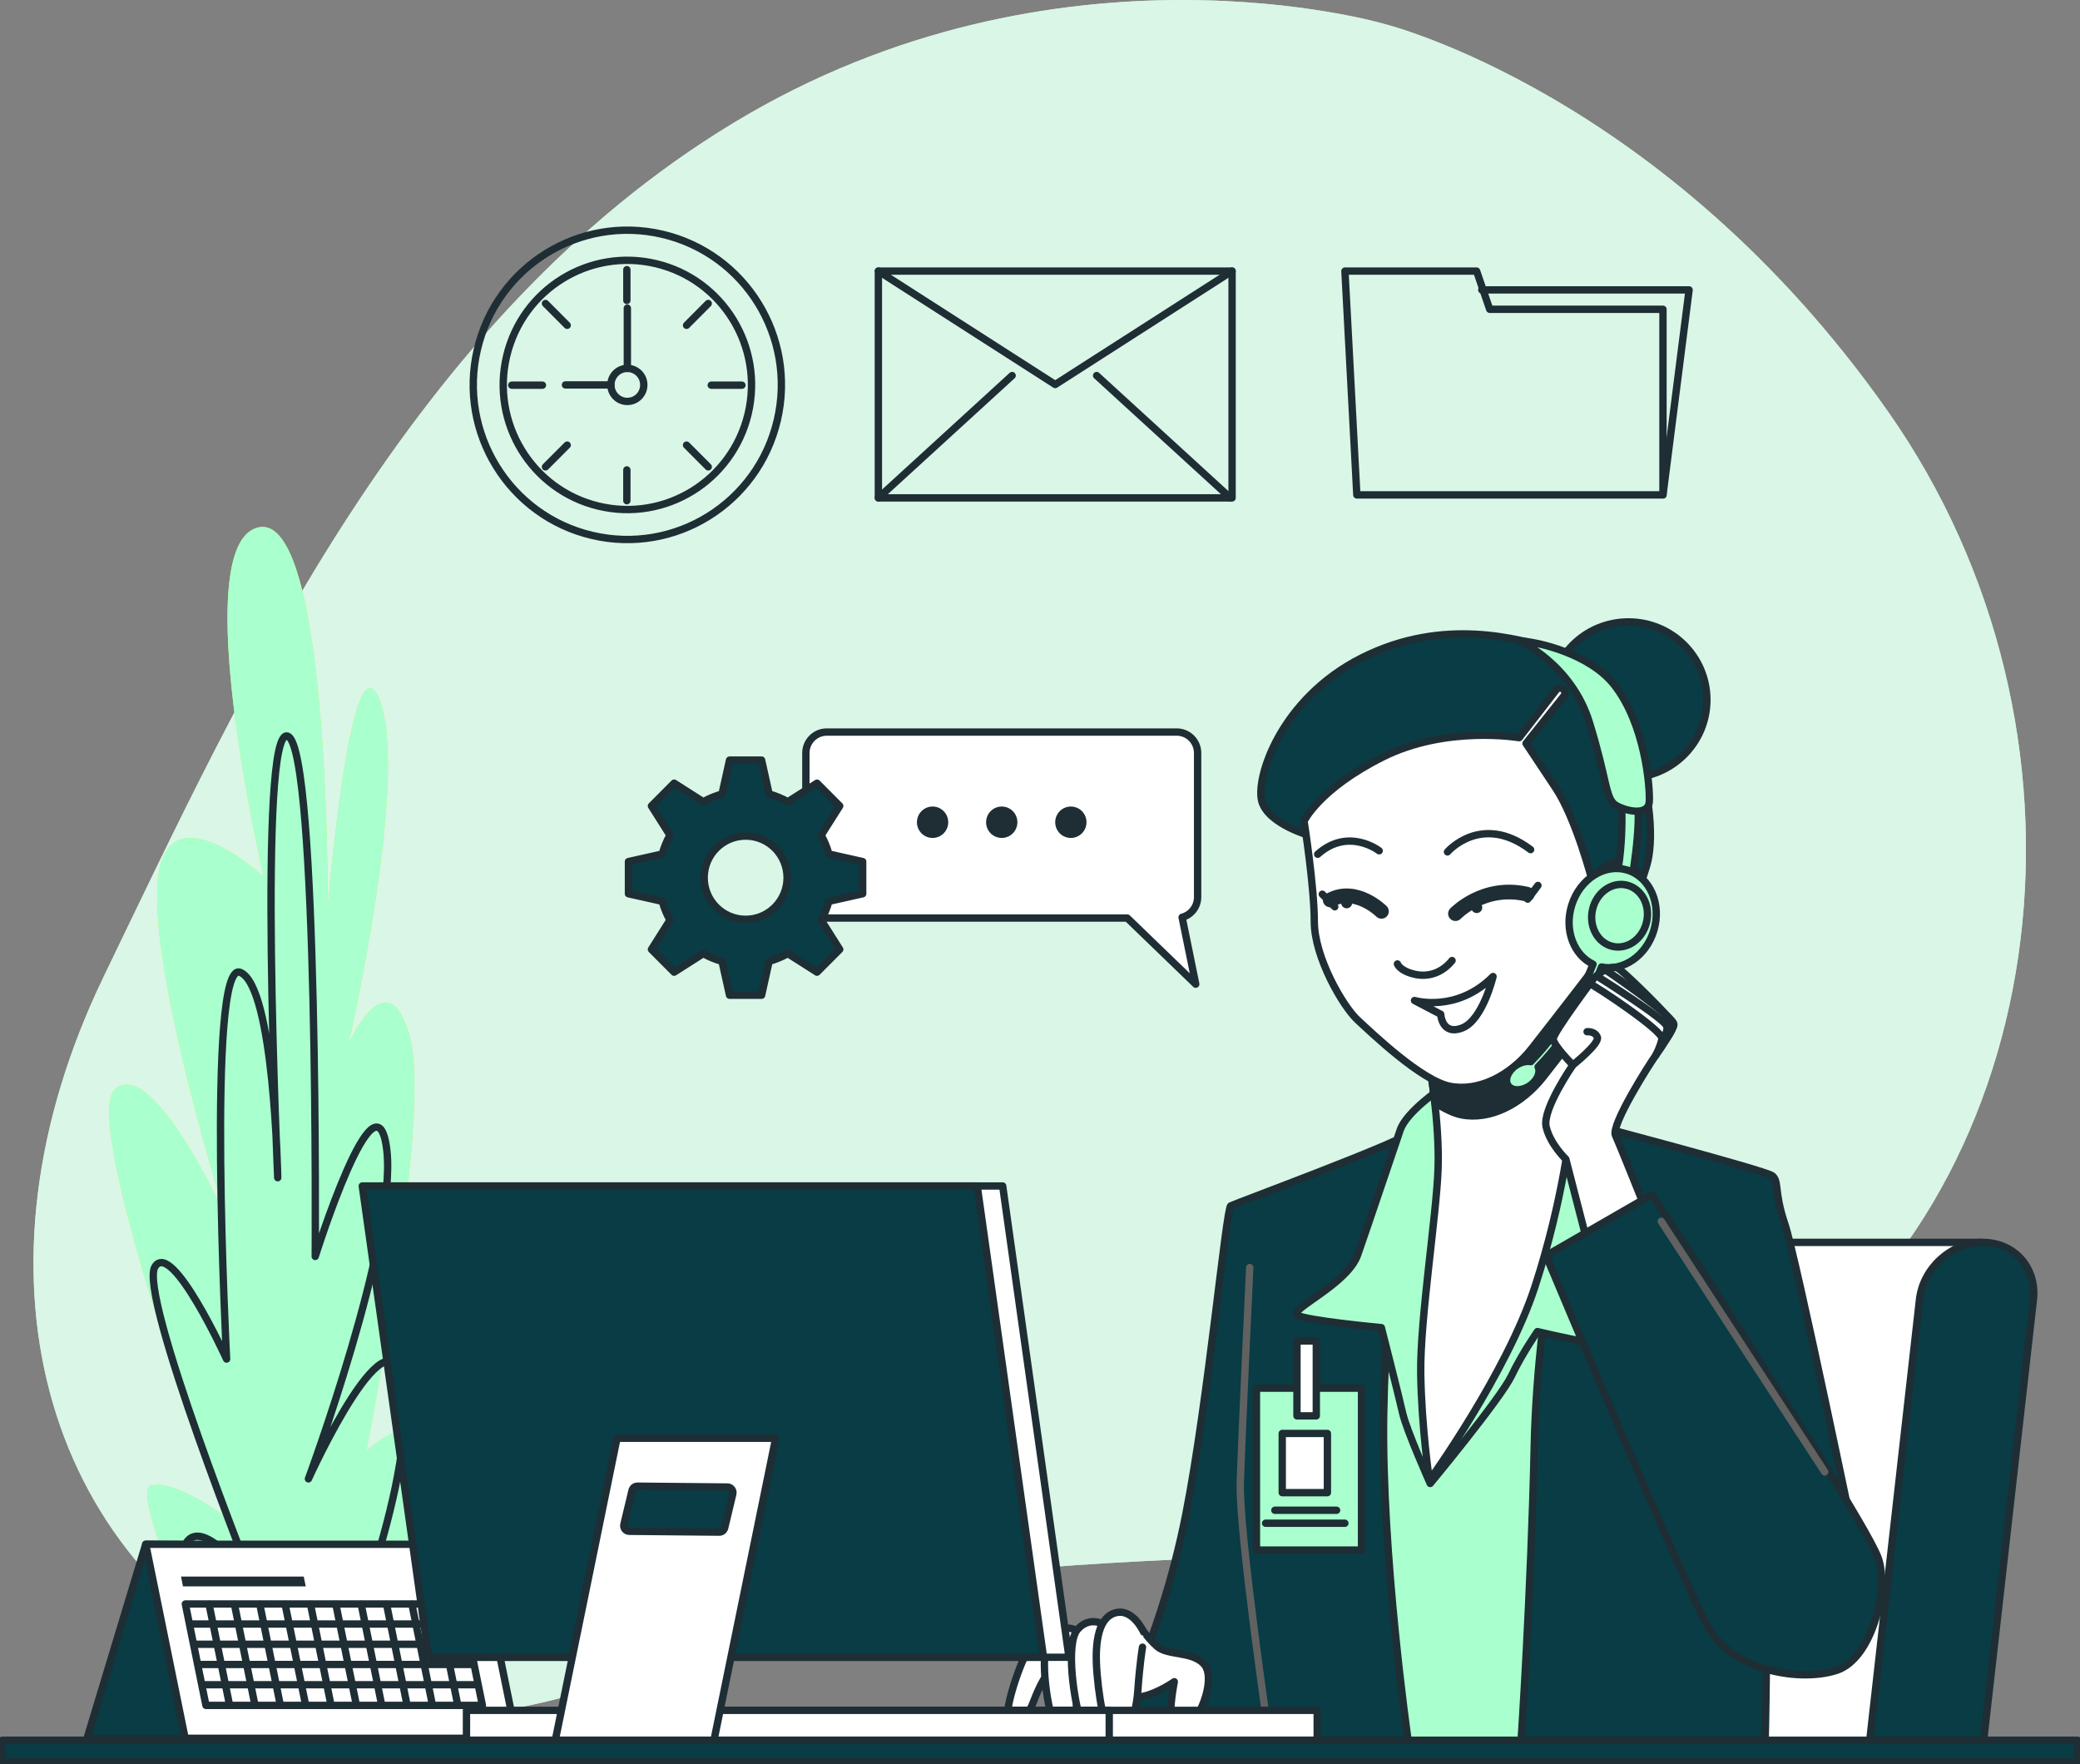 <svg xmlns="http://www.w3.org/2000/svg" width="283" height="240" viewBox="0 0 283 240" fill="none"><rect x="0" y="0" width="283" height="240" fill="#808080" stroke="none"/><g clip-path="url(#clip0_6_431)"><path d="M188.345 3.258C188.345 3.258 143.787 -9.913 99.787 16.727C55.787 43.36 33.353 93.035 14.098 132.887C-5.15 172.74 5.52 211.789 38.868 228.187C72.215 244.585 95.146 216.855 142.094 213.245C189.049 209.634 201.631 215.51 240.753 187.914C279.876 160.319 287.319 99.343 256.884 55.995C226.455 12.653 188.345 3.258 188.345 3.258Z" fill="#D9F6E6"></path><path opacity="0.8" d="M188.345 3.258C188.345 3.258 143.787 -9.913 99.787 16.727C55.787 43.36 33.353 93.035 14.098 132.887C-5.15 172.74 5.52 211.789 38.868 228.187C72.215 244.585 95.146 216.855 142.094 213.245C189.049 209.634 201.631 215.51 240.753 187.914C279.876 160.319 287.319 99.343 256.884 55.995C226.455 12.653 188.345 3.258 188.345 3.258Z" fill="#D9F6E6"></path><path d="M32.261 235.177C32.261 235.177 17.235 203.052 20.505 202.12C23.774 201.188 30.611 206.309 30.611 206.309C30.611 206.309 10.525 152.305 15.724 148.11C20.923 143.921 30.63 165.336 30.63 165.336C30.63 165.336 20.262 132.279 21.481 119.711C22.701 107.143 35.871 119.248 35.871 119.248C35.871 119.248 25.321 74.085 35.119 71.759C44.916 69.433 44.588 123.437 44.588 123.437C44.588 123.437 47.804 84.796 51.729 95.501C55.654 106.211 47.403 142.058 47.403 142.058C47.403 142.058 52.784 129.953 55.775 141.126C58.766 152.299 49.83 197.462 49.83 197.462C49.83 197.462 57.425 190.015 58.135 199.325C58.845 208.635 42.404 237.503 42.404 237.503L33.105 238.435L32.255 235.177H32.261Z" fill="#BEFB39"></path><path d="M32.261 235.177C32.261 235.177 17.235 203.052 20.505 202.12C23.774 201.188 30.611 206.309 30.611 206.309C30.611 206.309 10.525 152.305 15.724 148.11C20.923 143.921 30.63 165.336 30.63 165.336C30.63 165.336 20.262 132.279 21.481 119.711C22.701 107.143 35.871 119.248 35.871 119.248C35.871 119.248 25.321 74.085 35.119 71.759C44.916 69.433 44.588 123.437 44.588 123.437C44.588 123.437 47.804 84.796 51.729 95.501C55.654 106.211 47.403 142.058 47.403 142.058C47.403 142.058 52.784 129.953 55.775 141.126C58.766 152.299 49.83 197.462 49.83 197.462C49.83 197.462 57.425 190.015 58.135 199.325C58.845 208.635 42.404 237.503 42.404 237.503L33.105 238.435L32.255 235.177H32.261Z" fill="#AAFFCE"></path><path d="M35.465 236.572C35.465 236.572 22.943 214.225 25.261 210.036C27.578 205.846 34.536 215.625 34.536 215.625C34.536 215.625 18.764 176.053 21.087 172.326C23.404 168.6 30.83 184.894 30.83 184.894C30.83 184.894 28.045 130.421 32.686 132.285C37.327 134.148 37.788 160.221 37.788 160.221C37.788 160.221 35.003 98.302 39.177 100.165C43.351 102.028 42.89 170.932 42.89 170.932C42.89 170.932 51.237 144.396 52.633 156.501C54.022 168.606 41.962 201.194 41.962 201.194C41.962 201.194 53.561 175.59 54.95 189.089C56.339 202.589 45.674 227.731 45.674 227.731C45.674 227.731 49.848 217.489 49.848 223.072C49.848 228.656 46.602 235.64 46.602 235.64" stroke="#1E2E34" stroke-linecap="round" stroke-linejoin="round"></path><path d="M19.825 210.091L11.836 236.517H33.475L41.707 210.237L19.825 210.091Z" fill="#093C45" stroke="#1E2E34" stroke-linecap="round" stroke-linejoin="round"></path><path d="M70.286 236.481H25.188L19.825 210.091H64.917L70.286 236.481Z" fill="white" stroke="#1E2E34" stroke-linecap="round" stroke-linejoin="round"></path><path d="M65.633 232.011H28.021L25.218 218.213H62.83L65.633 232.011Z" stroke="#1E2E34" stroke-linecap="round" stroke-linejoin="round"></path><path d="M28.446 218.262L31.23 231.956" stroke="#1E2E34" stroke-linecap="round" stroke-linejoin="round"></path><path d="M31.897 218.262L34.682 231.956" stroke="#1E2E34" stroke-linecap="round" stroke-linejoin="round"></path><path d="M35.349 218.262L38.134 231.956" stroke="#1E2E34" stroke-linecap="round" stroke-linejoin="round"></path><path d="M38.795 218.262L41.58 231.956" stroke="#1E2E34" stroke-linecap="round" stroke-linejoin="round"></path><path d="M42.247 218.262L45.031 231.956" stroke="#1E2E34" stroke-linecap="round" stroke-linejoin="round"></path><path d="M45.699 218.262L48.483 231.956" stroke="#1E2E34" stroke-linecap="round" stroke-linejoin="round"></path><path d="M49.144 218.262L51.929 231.956" stroke="#1E2E34" stroke-linecap="round" stroke-linejoin="round"></path><path d="M52.596 218.262L55.381 231.956" stroke="#1E2E34" stroke-linecap="round" stroke-linejoin="round"></path><path d="M56.048 218.262L58.833 231.956" stroke="#1E2E34" stroke-linecap="round" stroke-linejoin="round"></path><path d="M59.494 218.262L62.278 231.956" stroke="#1E2E34" stroke-linecap="round" stroke-linejoin="round"></path><path d="M25.855 220.941H63.255" stroke="#1E2E34" stroke-linecap="round" stroke-linejoin="round"></path><path d="M26.419 223.693H63.813" stroke="#1E2E34" stroke-linecap="round" stroke-linejoin="round"></path><path d="M26.977 226.446H64.371" stroke="#1E2E34" stroke-linecap="round" stroke-linejoin="round"></path><path d="M27.536 229.198H64.935" stroke="#1E2E34" stroke-linecap="round" stroke-linejoin="round"></path><path d="M41.598 215.82H24.897L24.63 214.487H41.325L41.598 215.82Z" fill="#1E2E34"></path><path d="M269.502 169.02H215.11C209.96 169.02 205.307 173.209 204.725 178.385L198.039 237.589H261.755L269.496 169.026L269.502 169.02Z" fill="white" stroke="#1E2E34" stroke-linecap="round" stroke-linejoin="round"></path><path d="M269.787 169.02C265.504 169.02 261.646 172.503 261.161 176.796L254.3 237.583H269.799L276.661 176.796C277.146 172.497 274.07 169.02 269.787 169.02Z" fill="#093C45" stroke="#1E2E34" stroke-linecap="round" stroke-linejoin="round"></path><path d="M197.487 151.234C197.487 151.234 192.877 154.784 185.154 158.017C177.432 161.244 174.326 162.212 174.326 162.212L176.473 236.377H232.564C232.564 236.377 225.381 189.875 225.381 174.269C225.381 158.663 226.024 155.648 226.024 155.648L207.576 150.911L197.493 151.234H197.487Z" fill="#AAFFCE"></path><path d="M191.378 154.358C191.378 154.358 188.588 173.301 188.266 192.353C187.945 211.406 191.591 236.809 191.591 236.809H150.515C150.515 236.809 157.795 224.077 161.356 205.932C164.383 190.508 166.815 164.368 167.458 164.045C168.101 163.723 189.874 155.648 191.372 154.358H191.378Z" fill="#093C45" stroke="#1E2E34" stroke-linecap="round" stroke-linejoin="round"></path><path d="M172.718 236.809C172.718 236.809 168.538 208.392 168.751 201.718C168.963 195.045 170.037 172.442 170.037 172.442" stroke="#616161" stroke-linecap="round" stroke-linejoin="round"></path><path d="M214.431 152.415C214.431 152.415 209.177 176.637 208.747 196.549C208.316 216.46 206.951 236.913 206.951 236.913H240.165C240.165 236.913 240.596 218.719 240.165 212.478C239.734 206.236 239.734 207.527 239.734 207.527L252.601 210.864C252.601 210.864 244.345 170.932 242.84 166.517C241.342 162.103 242.088 160.702 241.123 159.953C240.159 159.198 214.419 152.421 214.419 152.421L214.431 152.415Z" fill="#093C45" stroke="#1E2E34" stroke-linecap="round" stroke-linejoin="round"></path><path d="M154.44 220.345C154.44 220.345 155.975 222.738 157.449 224.004C158.923 225.271 162.083 224.607 163.764 226.342C165.444 228.078 163.606 233.357 161.483 235.196C157.861 238.338 159.772 228.79 159.772 228.79C159.772 228.79 157.637 230.294 155.574 230.769C153.512 231.244 148.203 229.624 146.426 229.545C144.648 229.466 142.198 229.125 141.233 227.146C140.269 225.161 146.159 222.768 148.768 221.818C151.376 220.868 154.434 220.345 154.434 220.345H154.44Z" fill="white" stroke="#1E2E34" stroke-linecap="round" stroke-linejoin="round"></path><path d="M143.205 223.139C143.205 223.139 141.348 222.573 140.105 224.175C138.867 225.776 136.435 233.016 137.175 234.404C137.915 235.792 139.723 233.844 140.596 231.548C141.47 229.253 142.076 228.388 142.076 228.388C142.076 228.388 143.035 228.857 143.708 227.603C144.382 226.348 145.067 224.467 143.205 223.139Z" fill="white" stroke="#1E2E34" stroke-linecap="round" stroke-linejoin="round"></path><path d="M146.638 221.885C146.638 221.885 144.673 220.673 142.968 222.512C141.263 224.351 142.434 232.017 143.338 234.368C144.236 236.718 145.953 236.426 146.208 234.952C146.462 233.479 146.754 226.275 146.851 224.595C146.948 222.914 146.644 221.891 146.644 221.891L146.638 221.885Z" fill="white" stroke="#1E2E34" stroke-linecap="round" stroke-linejoin="round"></path><path d="M150.278 221.051C150.278 221.051 148.294 219.748 146.608 221.678C144.921 223.608 146.171 231.737 147.093 234.234C148.021 236.73 149.732 236.438 149.975 234.879C150.217 233.32 150.436 225.703 150.515 223.919C150.594 222.135 150.284 221.051 150.284 221.051H150.278Z" fill="white" stroke="#1E2E34" stroke-linecap="round" stroke-linejoin="round"></path><path d="M155.604 222.037C155.604 222.037 154.185 218.865 151.88 219.389C149.574 219.906 148.853 223.066 149.271 227.798C149.69 232.529 150.581 236.292 151.868 236.456C153.154 236.621 154.555 233.722 154.81 230.014C155.065 226.306 155.447 224.089 155.447 224.089" fill="white"></path><path d="M155.604 222.037C155.604 222.037 154.185 218.865 151.88 219.389C149.574 219.906 148.853 223.066 149.271 227.798C149.69 232.529 150.581 236.292 151.868 236.456C153.154 236.621 154.555 233.722 154.81 230.014C155.065 226.306 155.447 224.089 155.447 224.089" stroke="#1E2E34" stroke-linecap="round" stroke-linejoin="round"></path><path d="M185.245 188.852H170.947V210.882H185.245V188.852Z" fill="#AAFFCE" stroke="#1E2E34" stroke-linecap="round" stroke-linejoin="round"></path><path d="M179.094 182.428H176.461V192.621H179.094V182.428Z" fill="white" stroke="#1E2E34" stroke-linecap="round" stroke-linejoin="round"></path><path d="M180.604 195.014H174.459V203.07H180.604V195.014Z" fill="white" stroke="#1E2E34" stroke-linecap="round" stroke-linejoin="round"></path><path d="M173.452 205.463H181.854" stroke="#1E2E34" stroke-linecap="round" stroke-linejoin="round"></path><path d="M172.196 207.229H182.982" stroke="#1E2E34" stroke-linecap="round" stroke-linejoin="round"></path><path d="M195.989 148.11C195.989 148.11 191.378 151.234 190.517 153.706C189.662 156.184 186.119 166.73 184.723 170.713C183.328 174.695 175.393 178.141 176.467 178.896C177.541 179.651 187.945 180.62 187.945 180.62C187.945 180.62 190.305 189.875 190.838 192.244C191.372 194.612 194.594 201.822 194.594 201.822C194.594 201.822 204.136 190.301 205.641 187.184C207.139 184.06 209.177 181.155 209.177 181.155C209.177 181.155 213.254 182.124 215.826 182.556C218.398 182.988 225.478 183.634 225.156 182.446C224.835 181.265 221.298 176.095 219.903 171.035C218.508 165.975 219.369 154.887 217.652 150.582C215.935 146.277 212.18 145.632 210.894 145.309C209.608 144.986 197.918 146.277 195.989 148.11Z" fill="#AAFFCE" stroke="#1E2E34" stroke-linecap="round" stroke-linejoin="round"></path><path d="M194.484 144.773C194.484 144.773 195.88 152.628 195.661 158.979C195.449 165.33 193.192 179.536 193.301 186.861C193.411 194.186 194.478 201.395 194.478 201.395C194.478 201.395 204.985 186.861 208.85 175.024C212.708 163.181 213.782 153.067 213.782 152.312C213.782 151.557 213.994 134.014 213.994 134.014C213.994 134.014 202.844 145.748 194.478 144.779L194.484 144.773Z" fill="white" stroke="#1E2E34" stroke-linecap="round" stroke-linejoin="round"></path><path d="M213.915 141.455C213.964 137.509 214.006 134.008 214.006 134.008C214.006 134.008 202.856 145.742 194.49 144.773C194.49 144.773 194.885 146.984 195.218 150.01C196.517 150.832 197.766 151.453 198.81 151.666C202.68 152.446 207.018 150.266 209.96 146.533C211.046 145.157 212.502 143.282 213.915 141.455Z" fill="#1E2E34" stroke="#1E2E34" stroke-linecap="round" stroke-linejoin="round"></path><path d="M221.565 105.81C227.458 105.81 232.236 101.063 232.236 95.209C232.236 89.354 227.458 84.607 221.565 84.607C215.672 84.607 210.894 89.354 210.894 95.209C210.894 101.063 215.672 105.81 221.565 105.81Z" fill="#093C45" stroke="#1E2E34" stroke-linecap="round" stroke-linejoin="round"></path><path d="M178.354 113.725C178.354 113.725 172.621 112.173 171.693 109.061C170.765 105.95 174.174 95.069 185.324 89.473C196.474 83.877 206.696 86.982 211.191 88.231C215.681 89.473 218.938 91.805 221.88 100.043C224.823 108.282 224.98 114.657 224.046 117.768C223.118 120.88 222.032 123.212 222.032 123.212C222.032 123.212 216.299 123.833 214.752 121.501C213.205 119.169 213.824 107.508 207.163 104.714C200.502 101.913 187.805 103.471 184.705 106.266C181.605 109.067 178.354 113.731 178.354 113.731V113.725Z" fill="#093C45" stroke="#1E2E34" stroke-linecap="round" stroke-linejoin="round"></path><path d="M177.426 111.704C177.426 111.704 178.821 120.563 178.821 125.386C178.821 130.208 182.691 136.888 184.705 138.757C186.719 140.621 193.38 146.996 197.251 147.775C201.121 148.555 205.459 146.375 208.401 142.642C211.343 138.91 217.076 131.45 217.076 131.45C217.076 131.45 221.413 132.072 222.96 127.566C224.507 123.06 223.737 117.927 221.104 117.306C218.471 116.685 216.615 119.796 216.615 119.796C216.615 119.796 214.449 111.399 211.659 107.204C208.868 103.009 207.63 101.139 207.63 101.139L212.769 94.691C213.005 94.392 212.945 93.96 212.635 93.735C212.344 93.528 211.95 93.589 211.731 93.869L206.702 100.36C206.702 100.36 196.79 98.649 188.115 103.002C179.44 107.356 177.426 111.71 177.426 111.71V111.704Z" fill="white" stroke="#1E2E34" stroke-linecap="round" stroke-linejoin="round"></path><path d="M209.25 120.46L207.855 122.323" stroke="#1E2E34" stroke-linecap="round" stroke-linejoin="round"></path><path d="M190.129 131.14C190.129 131.14 190.438 132.072 192.452 132.54C194.466 133.009 196.323 132.23 197.566 130.677" stroke="#1E2E34" stroke-linecap="round" stroke-linejoin="round"></path><path d="M192.452 136.115C192.452 136.115 198.185 137.826 203.141 132.851C203.141 132.851 201.746 138.757 198.961 139.847C196.171 140.937 196.019 137.984 196.019 137.984L192.458 136.121L192.452 136.115Z" stroke="#1E2E34" stroke-linecap="round" stroke-linejoin="round"></path><path d="M198.027 124.296C198.027 124.296 201.898 120.253 207.782 121.653" stroke="#1E2E34" stroke-width="2" stroke-linecap="round" stroke-linejoin="round"></path><path d="M187.957 123.985C187.957 123.985 184.548 120.563 180.987 122.433" stroke="#1E2E34" stroke-width="2" stroke-linecap="round" stroke-linejoin="round"></path><path d="M179.907 121.653L181.605 123.364" stroke="#1E2E34" stroke-linecap="round" stroke-linejoin="round"></path><path d="M196.941 115.899C196.941 115.899 201.534 110.528 208.249 115.588" stroke="#1E2E34" stroke-linecap="round" stroke-linejoin="round"></path><path d="M187.648 115.747C187.648 115.747 183.468 112.483 179.282 116.216" stroke="#1E2E34" stroke-linecap="round" stroke-linejoin="round"></path><path d="M201.673 123.462C201.673 123.876 201.339 124.217 200.921 124.217C200.502 124.217 200.169 123.882 200.169 123.462C200.169 123.041 200.502 122.707 200.921 122.707C201.339 122.707 201.673 123.041 201.673 123.462Z" fill="#1E2E34"></path><path d="M183.977 122.816C183.977 123.23 183.644 123.571 183.225 123.571C182.806 123.571 182.473 123.236 182.473 122.816C182.473 122.396 182.806 122.061 183.225 122.061C183.644 122.061 183.977 122.396 183.977 122.816Z" fill="#1E2E34"></path><path d="M220.564 107.648C220.564 107.648 221.098 114.645 219.812 119.918L221.85 120.563C221.85 120.563 223.458 112.489 222.706 107.971L220.558 107.648H220.564Z" fill="#AAFFCE" stroke="#1E2E34" stroke-linecap="round" stroke-linejoin="round"></path><path d="M206.708 87.189C206.708 87.189 213.788 90.313 216.251 98.277C218.72 106.242 218.398 108.72 219.897 109.579C221.395 110.437 224.295 110.979 224.398 109.043C224.507 107.106 223.834 98.466 219.575 93.114C216.324 89.028 209.39 87.299 206.708 87.195V87.189Z" fill="#AAFFCE" stroke="#1E2E34" stroke-linecap="round" stroke-linejoin="round"></path><path d="M221.413 118.377C218.326 117.427 214.934 119.583 213.83 123.194C212.811 126.524 214.109 129.922 216.742 131.176C215.723 133.813 213.163 139.403 208.28 144.432C207.679 144.329 206.939 144.493 206.265 144.944C205.161 145.687 204.676 146.911 205.186 147.678C205.695 148.445 207.012 148.457 208.116 147.714C209.147 147.02 209.626 145.918 209.274 145.145C214.304 139.933 216.876 134.251 217.895 131.554C220.849 132.157 223.955 130.044 225.005 126.622C226.109 123.011 224.495 119.315 221.413 118.371V118.377Z" fill="#AAFFCE" stroke="#1E2E34" stroke-linecap="round" stroke-linejoin="round"></path><path d="M224.034 125.416C223.512 127.724 221.444 129.216 219.411 128.753C217.379 128.29 216.154 126.043 216.675 123.742C217.197 121.44 219.266 119.942 221.298 120.405C223.33 120.868 224.556 123.115 224.034 125.416Z" fill="#AAFFCE" stroke="#1E2E34" stroke-linecap="round" stroke-linejoin="round"></path><path d="M223.44 163.394C223.44 163.394 220.437 155.862 219.794 154.461C219.151 153.061 224.404 144.773 225.266 143.592C226.121 142.411 227.735 139.933 227.735 139.397C227.735 138.861 221.62 132.833 220.334 131.865C219.047 130.896 216.9 133.046 216.9 133.046C216.9 133.046 211.325 140.475 211.325 141.333C211.325 142.192 214.006 144.883 214.006 144.883C214.006 144.883 209.826 150.911 210.36 153.28C210.894 155.648 213.042 157.694 213.042 157.694L216.045 169.318L223.446 163.4L223.44 163.394Z" fill="white" stroke="#1E2E34" stroke-linecap="round" stroke-linejoin="round"></path><path d="M214.006 144.883C214.006 144.883 217.652 141.979 217.331 141.114C217.009 140.255 215.935 140.359 215.935 140.359" stroke="#1E2E34" stroke-linecap="round" stroke-linejoin="round"></path><path d="M216.578 134.008C216.9 134.008 226.339 140.249 226.121 141.327C225.903 142.405 225.266 143.586 225.266 143.586" stroke="#1E2E34" stroke-linecap="round" stroke-linejoin="round"></path><path d="M217.652 133.04C217.652 133.04 226.552 138.636 226.77 139.604C226.982 140.572 226.127 141.327 226.127 141.327" stroke="#1E2E34" stroke-linecap="round" stroke-linejoin="round"></path><path d="M218.617 132.072C218.617 132.072 227.947 138.423 227.735 139.391C227.522 140.359 226.558 141.546 226.558 141.546" stroke="#1E2E34" stroke-linecap="round" stroke-linejoin="round"></path><path d="M224.726 162.535L210.354 170.822C210.354 170.822 229.015 215.388 232.448 221.416C235.882 227.444 245.103 228.845 249.926 227.231C254.749 225.618 257.108 215.93 255.501 211.838C253.893 207.746 242.312 189.881 236.731 180.942C231.156 172.01 224.72 162.535 224.72 162.535H224.726Z" fill="#093C45" stroke="#1E2E34" stroke-linecap="round" stroke-linejoin="round"></path><path d="M226.024 166.152L248.27 200.251" stroke="#616161" stroke-linecap="round" stroke-linejoin="round"></path><path d="M162.945 122.049V102.442C162.945 100.871 161.671 99.593 160.106 99.593H112.484C110.919 99.593 109.645 100.871 109.645 102.442V122.049C109.645 123.62 110.919 124.899 112.484 124.899H153.378L162.69 133.892L160.834 124.795C162.047 124.472 162.945 123.37 162.945 122.049Z" fill="white" stroke="#1E2E34" stroke-linecap="round" stroke-linejoin="round"></path><path d="M126.886 113.999C128.062 113.999 129.015 113.042 129.015 111.862C129.015 110.682 128.062 109.725 126.886 109.725C125.71 109.725 124.757 110.682 124.757 111.862C124.757 113.042 125.71 113.999 126.886 113.999Z" fill="#1E2E34"></path><path d="M136.295 113.999C137.471 113.999 138.424 113.042 138.424 111.862C138.424 110.682 137.471 109.725 136.295 109.725C135.119 109.725 134.166 110.682 134.166 111.862C134.166 113.042 135.119 113.999 136.295 113.999Z" fill="#1E2E34"></path><path d="M145.698 113.999C146.874 113.999 147.827 113.042 147.827 111.862C147.827 110.682 146.874 109.725 145.698 109.725C144.522 109.725 143.569 110.682 143.569 111.862C143.569 113.042 144.522 113.999 145.698 113.999Z" fill="#1E2E34"></path><path d="M117.374 121.592V117.214L112.781 116.185C112.527 115.284 112.175 114.432 111.732 113.628L114.25 109.646L111.162 106.546L107.194 109.073C106.4 108.623 105.544 108.276 104.646 108.02L103.621 103.41H99.259L98.234 108.02C97.336 108.276 96.487 108.629 95.686 109.073L91.719 106.546L88.631 109.646L91.148 113.628C90.7 114.425 90.354 115.284 90.099 116.185L85.507 117.214V121.592L90.099 122.621C90.354 123.523 90.706 124.375 91.148 125.179L88.631 129.161L91.719 132.26L95.686 129.733C96.481 130.184 97.336 130.531 98.234 130.787L99.259 135.396H103.621L104.646 130.787C105.544 130.531 106.393 130.178 107.194 129.733L111.162 132.26L114.25 129.161L111.732 125.179C112.181 124.381 112.527 123.523 112.781 122.621L117.374 121.592ZM101.449 125.069C98.331 125.069 95.808 122.536 95.808 119.406C95.808 116.277 98.331 113.744 101.449 113.744C104.567 113.744 107.091 116.277 107.091 119.406C107.091 122.536 104.567 125.069 101.449 125.069Z" fill="#093C45" stroke="#1E2E34" stroke-linecap="round" stroke-linejoin="round"></path><path d="M78.876 236.748H179.215V232.687H78.876V236.748Z" fill="white" stroke="#1E2E34" stroke-linecap="round" stroke-linejoin="round"></path><path d="M63.467 236.748H150.921V232.687H63.467V236.748Z" fill="white" stroke="#1E2E34" stroke-linecap="round" stroke-linejoin="round"></path><path d="M61.775 225.465H145.443L136.422 161.348H52.754L61.775 225.465Z" fill="white" stroke="#1E2E34" stroke-linecap="round" stroke-linejoin="round"></path><path d="M58.311 225.465H141.979L132.958 161.348H49.29L58.311 225.465Z" fill="#093C45" stroke="#1E2E34" stroke-linecap="round" stroke-linejoin="round"></path><path d="M83.948 195.666L75.552 236.754H97.142L105.538 195.666H83.948ZM98.598 207.856C98.513 208.203 98.204 208.446 97.852 208.44L85.622 208.325C85.13 208.325 84.773 207.862 84.888 207.381L85.992 202.771C86.077 202.424 86.386 202.181 86.738 202.187L98.968 202.303C99.46 202.303 99.817 202.765 99.702 203.246L98.598 207.856Z" fill="white" stroke="#1E2E34" stroke-linecap="round" stroke-linejoin="round"></path><path d="M0.303 239.702L282.697 239.702V236.755L0.303 236.755V239.702Z" fill="#093C45" stroke="#1E2E34" stroke-linecap="round" stroke-linejoin="round"></path><path d="M202.686 42.075L200.903 36.881H182.988L184.608 67.327H226.26V42.075H202.686Z" stroke="#1E2E34" stroke-linecap="round" stroke-linejoin="round"></path><path d="M226.26 67.327L229.815 39.439H201.606" stroke="#1E2E34" stroke-linecap="round" stroke-linejoin="round"></path><path d="M105.759 57.161C108.402 45.849 101.409 34.528 90.139 31.875C78.869 29.222 67.591 36.241 64.947 47.553C62.304 58.865 69.297 70.186 80.567 72.839C91.837 75.492 103.116 68.473 105.759 57.161Z" stroke="#1E2E34" stroke-linecap="round" stroke-linejoin="round"></path><path d="M101.785 56.31C103.955 47.205 98.36 38.058 89.288 35.88C80.216 33.703 71.103 39.319 68.934 48.424C66.764 57.53 72.36 66.677 81.431 68.854C90.503 71.032 99.616 65.416 101.785 56.31Z" stroke="#1E2E34" stroke-linecap="round" stroke-linejoin="round"></path><path d="M87.594 52.366C87.594 53.608 86.593 54.613 85.355 54.613C84.118 54.613 83.117 53.608 83.117 52.366C83.117 51.124 84.118 50.119 85.355 50.119C86.593 50.119 87.594 51.124 87.594 52.366Z" stroke="#1E2E34" stroke-linecap="round" stroke-linejoin="round"></path><path d="M85.288 36.687V40.876" stroke="#1E2E34" stroke-linecap="round" stroke-linejoin="round"></path><path d="M85.288 63.929V68.118" stroke="#1E2E34" stroke-linecap="round" stroke-linejoin="round"></path><path d="M74.217 41.29L77.171 44.255" stroke="#1E2E34" stroke-linecap="round" stroke-linejoin="round"></path><path d="M93.411 60.556L96.359 63.515" stroke="#1E2E34" stroke-linecap="round" stroke-linejoin="round"></path><path d="M69.631 52.402H73.805" stroke="#1E2E34" stroke-linecap="round" stroke-linejoin="round"></path><path d="M96.772 52.402H100.946" stroke="#1E2E34" stroke-linecap="round" stroke-linejoin="round"></path><path d="M74.217 63.515L77.171 60.556" stroke="#1E2E34" stroke-linecap="round" stroke-linejoin="round"></path><path d="M93.411 44.255L96.359 41.29" stroke="#1E2E34" stroke-linecap="round" stroke-linejoin="round"></path><path d="M83.117 52.366H76.935" stroke="#1E2E34" stroke-linecap="round" stroke-linejoin="round"></path><path d="M85.355 50.119V41.923" stroke="#1E2E34" stroke-linecap="round" stroke-linejoin="round"></path><path d="M167.634 36.881H119.509V67.735H167.634V36.881Z" stroke="#1E2E34" stroke-linecap="round" stroke-linejoin="round"></path><path d="M119.509 36.881L143.569 52.311L167.634 36.881" stroke="#1E2E34" stroke-linecap="round" stroke-linejoin="round"></path><path d="M119.509 67.734L137.708 51.093" stroke="#1E2E34" stroke-linecap="round" stroke-linejoin="round"></path><path d="M167.404 67.734L149.204 51.093" stroke="#1E2E34" stroke-linecap="round" stroke-linejoin="round"></path></g><defs><clipPath id="clip0_6_431"><rect width="283" height="240" fill="white"></rect></clipPath></defs></svg>